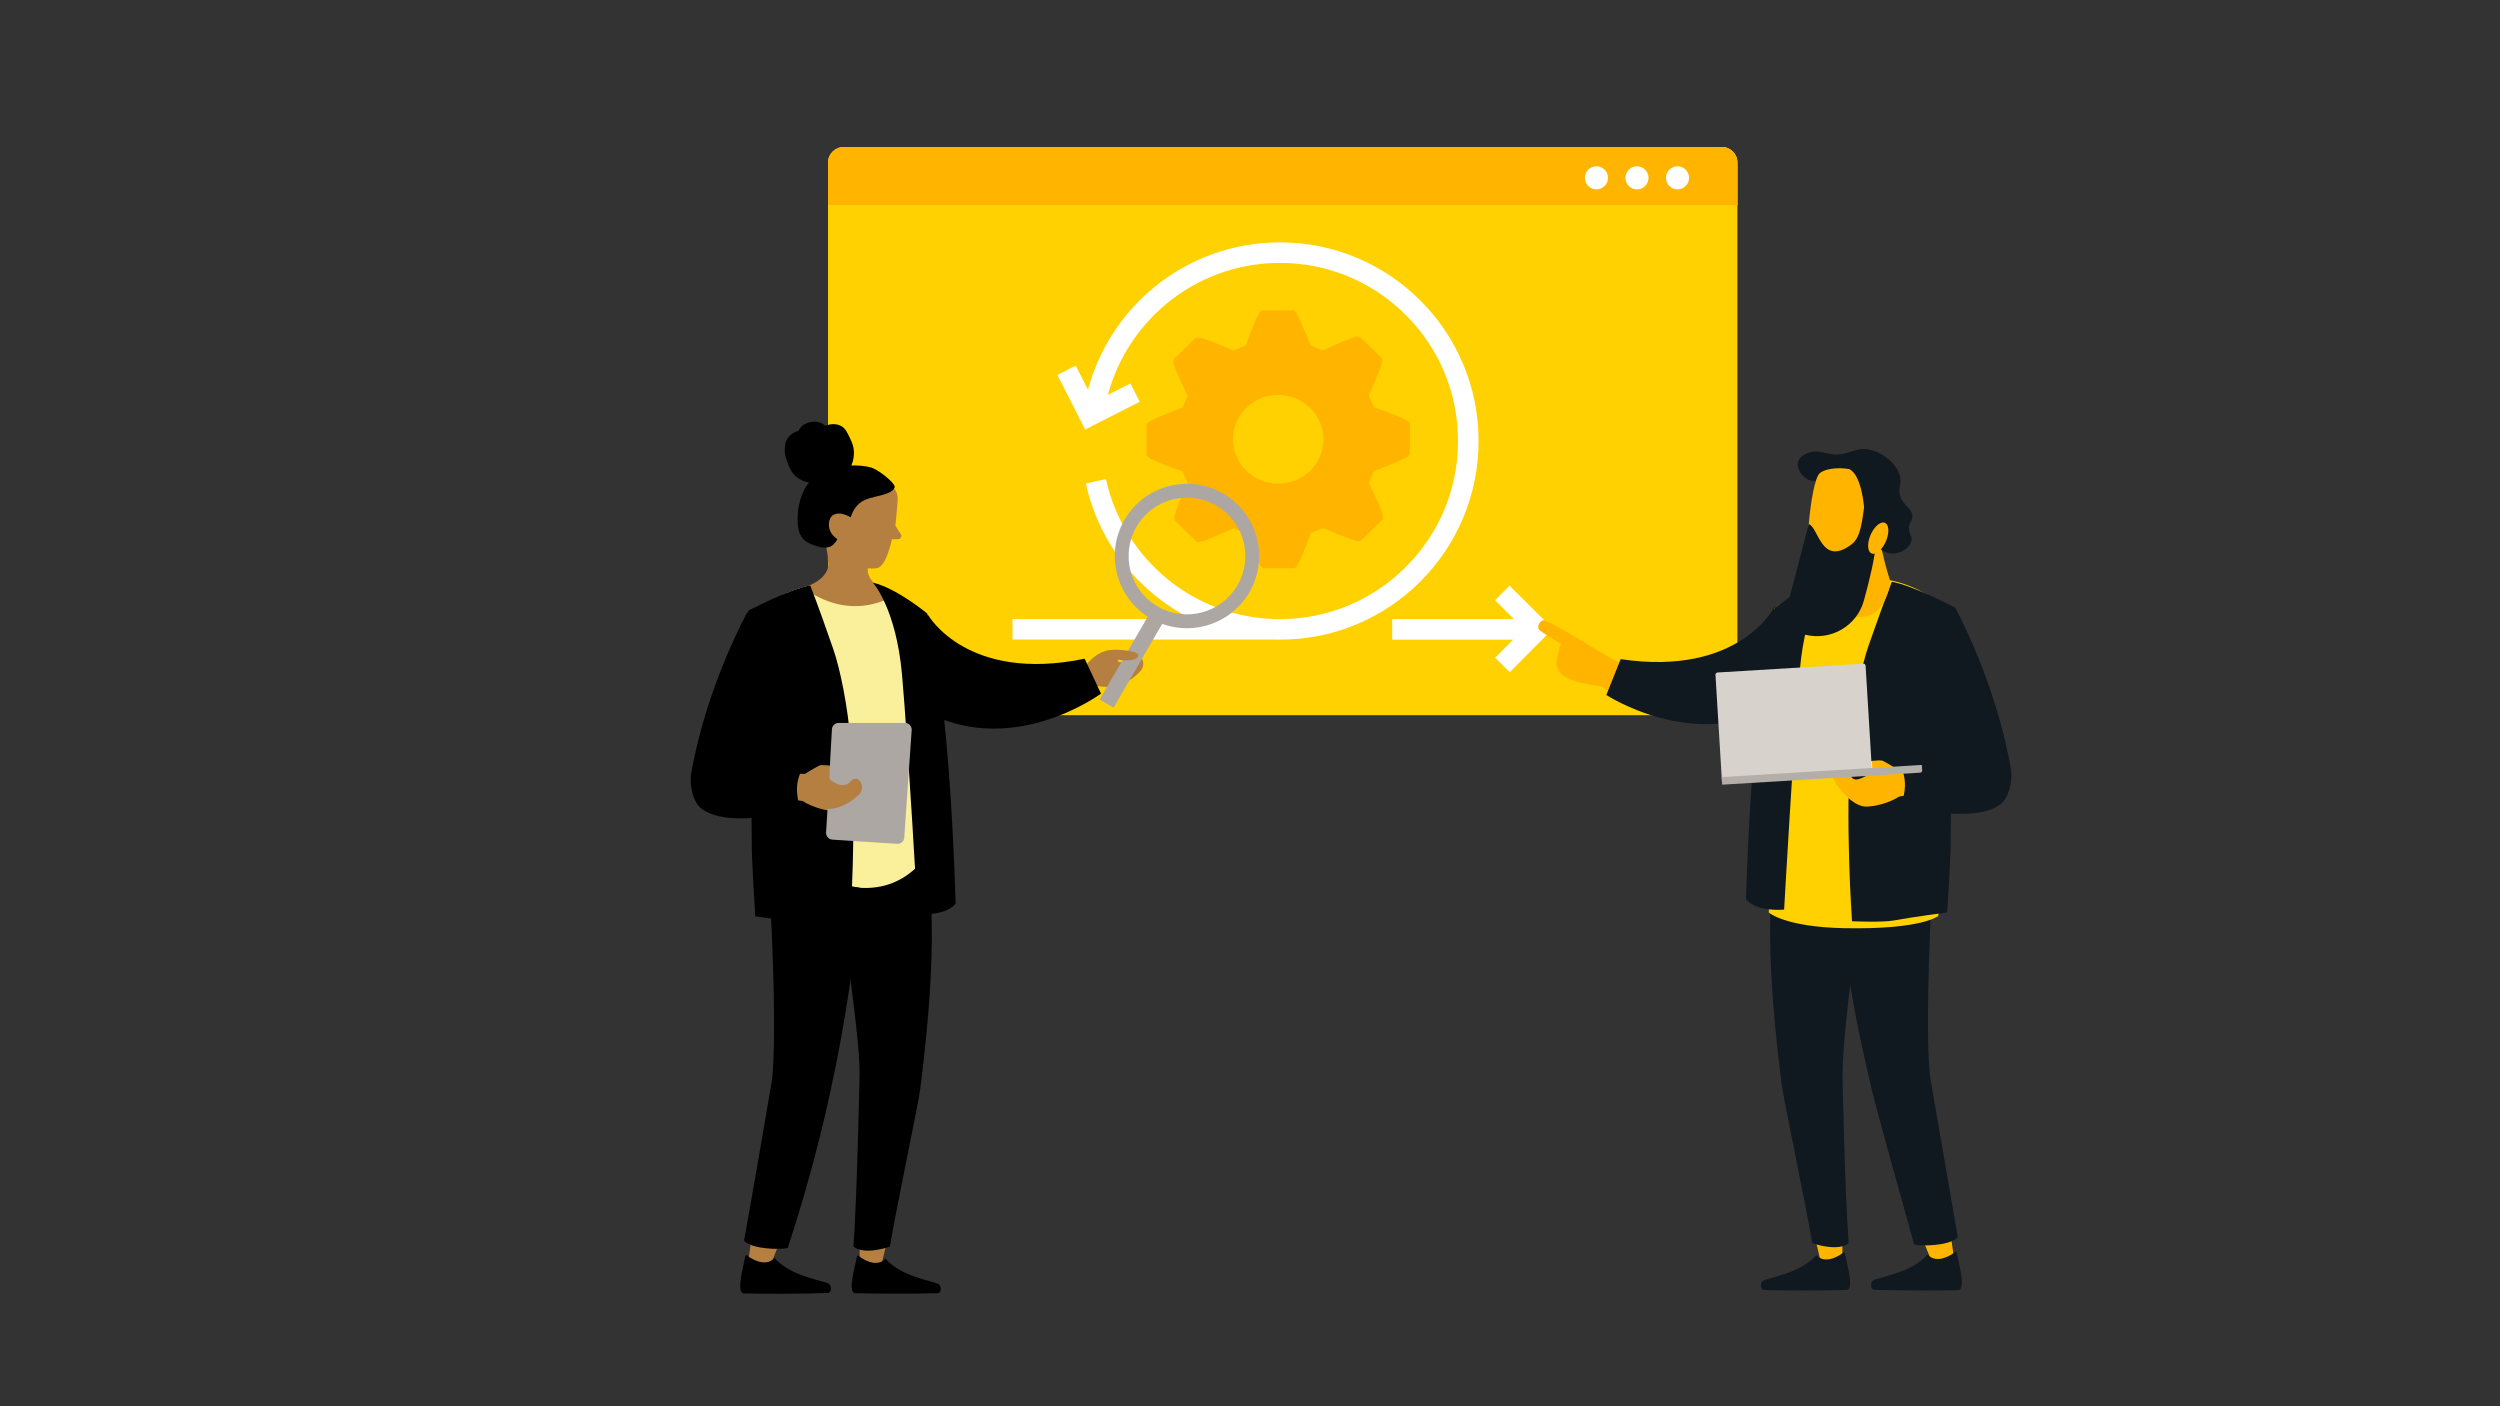 <?xml version="1.0" encoding="UTF-8"?><svg id="Layer_18" xmlns="http://www.w3.org/2000/svg" viewBox="0 0 1920 1080"><rect x="0" y="0" width="1920" height="1080" fill="#333333" stroke="none"/><defs><style>.cls-1,.cls-2,.cls-3,.cls-4,.cls-5,.cls-6,.cls-7,.cls-8,.cls-9,.cls-10,.cls-11{stroke-width:0px;}.cls-2{fill:#101820;}.cls-3{fill:#d7d2cb;}.cls-4{fill:#aca7a3;}.cls-5{fill:#b4aea9;}.cls-6{fill:#b47f41;}.cls-7{fill:#fff;}.cls-8{fill:#faef9b;}.cls-9{fill:#ffb500;}.cls-10{fill:#ffd100;}.cls-11{fill-rule:evenodd;}</style></defs><path class="cls-10" d="M1334.33,124.88v412.43c0,6.61-5.34,11.97-11.95,11.97h-674.5c-6.61,0-11.97-5.36-11.97-11.97V124.88c0-6.6,5.36-11.97,11.97-11.97h674.5c6.61,0,11.95,5.37,11.95,11.97"/><path class="cls-9" d="M1334.33,124.88v32.57h-698.42v-32.57c0-6.6,5.36-11.97,11.97-11.97h674.5c6.61,0,11.95,5.37,11.95,11.97"/><path class="cls-10" d="M1234.91,136.59c0,4.89-3.97,8.85-8.85,8.85s-8.85-3.97-8.85-8.85,3.96-8.85,8.85-8.85,8.85,3.97,8.85,8.85"/><path class="cls-10" d="M1266.04,136.59c0,4.89-3.97,8.85-8.85,8.85s-8.85-3.97-8.85-8.85,3.96-8.85,8.85-8.85,8.85,3.97,8.85,8.85"/><path class="cls-10" d="M1297.18,136.59c0,4.89-3.97,8.85-8.85,8.85s-8.85-3.97-8.85-8.85,3.96-8.85,8.85-8.85,8.85,3.97,8.85,8.85"/><path class="cls-9" d="M1322.38,112.91h-211.62c-3.73,14.31-5.86,29.21-6.2,44.54h229.77v-32.57c0-6.6-5.35-11.97-11.95-11.97M1288.32,145.44c-4.89,0-8.85-3.97-8.85-8.85s3.97-8.86,8.85-8.86,8.86,3.97,8.86,8.86-3.97,8.85-8.86,8.85M1257.19,145.44c-4.89,0-8.85-3.97-8.85-8.85s3.97-8.86,8.85-8.86,8.85,3.97,8.85,8.86-3.96,8.85-8.85,8.85M1226.05,145.44c-4.9,0-8.85-3.97-8.85-8.85s3.96-8.86,8.85-8.86,8.85,3.97,8.85,8.86-3.96,8.85-8.85,8.85"/><path class="cls-7" d="M1226.05,127.73c-4.9,0-8.85,3.97-8.85,8.85s3.96,8.86,8.85,8.86,8.85-3.97,8.85-8.86-3.96-8.85-8.85-8.85"/><path class="cls-7" d="M1257.19,127.73c-4.9,0-8.85,3.97-8.85,8.85s3.96,8.86,8.85,8.86,8.85-3.97,8.85-8.86-3.97-8.85-8.85-8.85"/><path class="cls-7" d="M1288.32,127.73c-4.9,0-8.85,3.97-8.85,8.85s3.96,8.86,8.85,8.86,8.85-3.97,8.85-8.86-3.96-8.85-8.85-8.85"/><path class="cls-9" d="M907.26,313.29c-26.71,10.33-26.71,11.34-26.71,14.02v21.02c0,2.69,0,3.81,26.78,13.41l.95.33,3.76,8.93-.39.92c-11.39,25.83-10.67,26.52-8.74,28.46l15.18,14.82c.62.61,1.72,1.05,2.65,1.05.86,0,3.43,0,25.88-10.15l.89-.43,9.26,3.74.36.92c10.55,26.1,11.63,26.1,14.26,26.1h21.45c2.69,0,3.8,0,13.59-26.17l.36-.95,9.22-3.73.88.36c15.15,6.42,24.02,9.65,26.31,9.65.93,0,2.02-.41,2.66-1.04l15.22-14.89c1.92-1.9,2.71-2.69-9.29-27.95l-.44-.93,3.76-8.93.9-.35c26.76-10.38,26.76-11.39,26.76-14.09v-21c0-2.69,0-3.81-26.78-13.36l-.96-.35-3.76-8.96.41-.93c11.39-25.81,10.6-26.58,8.72-28.45l-15.18-14.8c-.62-.63-1.7-1.06-2.64-1.06-.85,0-3.44,0-25.87,10.17l-.89.4-9.25-3.73-.36-.92c-10.56-26.11-11.62-26.11-14.25-26.11h-21.44c-2.61,0-3.81,0-13.58,26.16l-.37.95-9.2,3.75-.88-.36c-15.17-6.41-24.03-9.64-26.34-9.64-.94,0-2.03.41-2.66,1.04l-15.2,14.84c-1.92,1.91-2.73,2.71,9.26,27.98l.45.94-3.78,8.96-.92.35ZM981.65,303.33c19.16,0,34.74,15.29,34.74,34.05s-15.58,34.07-34.74,34.07-34.74-15.29-34.74-34.07,15.58-34.05,34.74-34.05"/><path class="cls-7" d="M1123.55,398.07c7.96-18.81,11.99-38.8,11.99-59.39s-4.03-40.57-11.99-59.38c-7.68-18.17-18.68-34.48-32.69-48.49-14.01-14.01-30.32-25.01-48.49-32.69-18.81-7.96-38.79-11.99-59.38-11.99-18.03,0-35.68,3.12-52.46,9.26-16.21,5.94-31.21,14.54-44.59,25.58-24.56,20.27-42.22,47.83-50.37,78.34l-9.41-18.51-14.07,7.16,21.31,41.9,41.9-21.31-7.15-14.07-17.31,8.8c7.32-27.31,23.15-51.98,45.14-70.13,11.99-9.9,25.44-17.62,39.97-22.94,15.04-5.5,30.86-8.3,47.03-8.3,36.53,0,70.88,14.23,96.72,40.06,25.83,25.83,40.06,60.18,40.06,96.72s-14.23,70.88-40.06,96.72c-25.68,25.68-59.77,39.88-96.05,40.05v-.09h-5.7c-14.27-.52-28.24-3.22-41.59-8.05-14.42-5.23-27.78-12.81-39.72-22.55-23.95-19.53-40.75-46.8-47.29-76.81l-15.42,3.36c7.3,33.48,26.03,63.91,52.74,85.68,8.84,7.2,18.38,13.34,28.49,18.37h-137.56v15.78h200.12c1.75.06,3.51.1,5.27.1,20.59,0,40.57-4.03,59.38-11.99,18.17-7.69,34.48-18.68,48.49-32.69,14.01-14.01,25.01-30.32,32.69-48.49"/><path class="cls-7" d="M1170.11,482.77l.21.21-.21.21v-.42ZM1159.31,449.76l-11.13,11.19,14.58,14.51h-93.54v15.78h92.87l-13.8,13.88,11.19,11.13,33.15-33.33-33.33-33.15Z"/><path class="cls-9" d="M1195.39,509.89c-.18-1.45,1.6-11.98,3.53-15.18-7.54-5.01-16.59-9.92-17.27-11.57-1.13-2.74,1.14-6.21,3.56-6.83,2.42-.62,35.68,19.32,36.89,20.22,6.21,3.68,13.61,8.55,21.23,12.31l-7.85,18.95c-2.05.06-20.25-2.41-28.27-5.67h-.2c-9.55-3.13-11.29-9.47-11.62-12.23"/><path class="cls-9" d="M1476.38,941.23c-1.3.4-2.8.31-4.38.06,3.87,8.03,12.47,30,12.47,30h16.88s-4.15-28.98-5.17-38.71c-5.9,4.14-12.96,7.13-19.8,8.65"/><path class="cls-9" d="M1394.36,936.54c-1.34.32-2.82.14-4.35-.2,2.8,8.25,9.02,35.74,9.02,35.74h15.94s-.09-33.24.16-43.03c-6.4,3.8-13.78,6.37-20.77,7.49"/><path class="cls-2" d="M1415.02,827.21h.08c-.19-28.69,7.91-93.1,19.18-162.52-21.02-5.52-47.63-7.69-69.42-9.21-13.5,53.72,2.35,167.42,3.47,177.32,1.12,9.89,17.12,85.07,23.48,121.86,4.96,1.95,21.16,6.11,27.95,0-3.09-43.05-4.56-123.62-4.74-127.45"/><path class="cls-2" d="M1482.19,826.06h.08c-3.07-28.53-1.49-93.43,2.74-163.63-21.48-3.37-48.16-2.86-70-2.18-8.03,54.81,20.52,167.29,22.63,177.03,2.11,9.73,22.39,82.54,32.43,118.51,5.14,1.44,27.4,1.17,33.54-5.59-7.4-42.52-20.85-120.34-21.42-124.13"/><path class="cls-2" d="M1480.39,963.45c-12.6,14.57-38.74,17.5-42.08,20.08-1.6,1.22-2.39,6.83,1.36,7,15.14.68,52.69.66,64.11.32,6.68-.2.13-21.95-1.01-28.73-.13-.79-1.14-1.04-1.64-.42-.98,1.21-13.56,9.9-20.75,1.75"/><path class="cls-2" d="M1394.91,963.93c-12.3,14.37-37.94,17.37-41.22,19.91-1.56,1.21-2.31,6.72,1.38,6.87,14.87.6,51.73.39,62.94,0,6.55-.22.02-21.54-1.13-28.19-.14-.77-1.12-1.02-1.61-.41-.95,1.19-13.26,9.79-20.36,1.82"/><path class="cls-9" d="M1420.73,445.99l-10.86.73c-28.61,1.93-34.08,16.96-68.61,42.93-23.98,16.82-65.81,38.52-102.3,19.16l-9.5,17.88s45.3,34.96,127.08,14.68c21.91-5.42,39.5-21.72,46.67-43.11l17.52-52.28Z"/><path class="cls-2" d="M1244.67,506.23l-11.01,27.51s67.86,44.62,132.65,7.95c64.8-36.68,28.12-83.14,28.12-83.14l-31.67,7.62s-26.82,53.63-118.1,40.06"/><path class="cls-10" d="M1488.59,703.43s-12.21,10.56-71.88,9.42c-46.08-.88-58.28-12.05-58.28-12.05l4.4-233.56s20.33-16.59,47.6-23.54c8.08-2.06,17.37-.36,26.99.1,7.12.33,13.89,1.49,20.18,3.23,24.7,6.9,42.01,23.09,44.64,35.81,3.3,15.94-13.65,220.59-13.65,220.59"/><path class="cls-2" d="M1452.9,446.81s-5.37,13.33-17.88,49.16c-5.34,15.31-11.05,43.22-13.41,72.26-4.94,60.87.75,139.29.75,139.29,0,0,23.39,1,31.69-.55,13.5-2.52,41.35-6.24,41.35-6.24,0,0,2.78-41.46,2.76-55.2-.01-13.69.12-28.13.6-39.62,1.29-31.41,1.97-139.66,1.97-139.66,0,0-32.1-16.81-47.82-19.45"/><path class="cls-2" d="M1404.71,443.42s-17.83,19.62-22.41,70.86c-4.58,51.24-12.09,184.29-12.09,184.29,0,0-20.92,2.21-29.29-7.99,0,0,3.98-157.72,21.89-223.34,0,0,23.31-19.4,41.9-23.82"/><path class="cls-9" d="M1457.81,612.15c-1.25,1.14-13.85,7.68-25.98,7.28-13.01-1.68-26.8-23.19-24.73-25.57,2.83-3.25,12.17,5.74,19.12,4.76,3.45-.49,12.34-4.88,11.82-7.36-.54-2.47-5.63-.44-10.1-.81-2.95-.23-3.17-3.45-3.17-3.45l7.61-1.91s11.11-1.8,13.49-.82c2.37.97,11.16,6.51,11.16,6.51l16.45-.36,3.18,21.49s-16.68-1.73-18.85.25"/><path class="cls-2" d="M1501.33,466.26c-16.94,8.9-22.93,45.98-21.13,61.02l18.63,49.49s-3.66,6.67-.66,7.87l-40.63,1.15s10.4,10.83,2.49,32.21c0,0,53.11,15.91,75.87,0,6.59-4.61,10.11-17.74,8.46-27.34-11.66-67.81-43.02-124.39-43.02-124.39"/><path class="cls-9" d="M1445.74,424.41s2.23,10.54,6.13,22.43c0,0-4.45,40.32-39.56,22.37,0,0,4.96-25.65,1.1-38.55-3.85-12.91,28.58-22.77,32.33-6.26"/><path class="cls-2" d="M1403.43,348.24c16.2,3.59,19.82-6.02,33.34-2.63,10.12,2.55,20.75,11.13,22.58,21,1.16,6.28-2.14,8.22.08,14.58,2.76,7.94,9.51,9.45,9.25,15.69-.16,3.76-2.66,4.36-2.62,9.05.04,4.65,2.52,5.52,2.01,9.05-.79,5.42-7.33,8.4-8.24,8.8-1.18.52-5.48,2.33-10.54.68-1.25-.4-4.43-1.64-6.81-4.76-3.74-4.94-3.49-11.97-1.36-16.68,1.53-3.39,3.21-3.77,4.08-7.48.27-1.16,1.17-5.02-.68-8.17-1.97-3.34-4.94-2.29-8.84-5.11-5.91-4.24-3.8-9.99-9.53-15.31-4.2-3.91-9.42-4.61-10.55-4.77-11.63-1.58-16.65,9.17-25.18,6.81-5.94-1.64-10.93-8.9-9.56-14.2,1.2-4.63,6.99-6.68,8.14-7.09,5.68-2.01,10.6-.32,14.44.53"/><path class="cls-9" d="M1439.36,375.98c4.66,37.12-3.49,66.58-6.26,72.53-5.54,11.91-38.28,7.27-41.33,1.77-7.85-14.17-1.38-80,5.64-86.71,7.02-6.7,39.59-6.37,41.94,12.41"/><path class="cls-2" d="M1432.22,385.01l8.7,30.19c-.73,12.34-5.24,30.88-9.48,46.14-5.41,19.45-25.35,30.97-44.94,26.14-.23-.06-.45-.11-.67-.17-9.78-2.45-15.67-12.4-13.11-22.15l16.45-62.66c7.55,2.58,9.55,32.96,32.75,15.64,7.22-5.39,8.08-17.18,10.32-33.15"/><path class="cls-2" d="M1432.17,417.51c1.33-24.87-1.81-52.13-11.86-57.26,0,0,24.81-2.99,30.07,18.11,5.27,21.1-9.75,41.7-9.75,41.7l-8.46-2.56Z"/><path class="cls-9" d="M1436.27,411.63c2.58-6.57,7.46-11.17,10.89-10.25,3.44.91,4.13,6.98,1.55,13.56-2.58,6.58-7.46,11.17-10.9,10.26-3.43-.91-4.13-6.98-1.54-13.56"/><path class="cls-9" d="M1459.26,604.33s-7.81-17.44-21.14-14.89c-13.32,2.56,0,5.11,0,5.11,0,0-9.92,9.53-16.3,2.21-2.66-3.05-4.94-2.58-6.69-.99-3.21,2.92-3.11,8.01,0,11.03,6.69,6.51,23.62,18.81,41.8,4.01,1.48-1.21.81-4.94,2.33-6.48"/><polygon class="cls-7" points="1438.12 594.54 1431.85 595.65 1427.19 584.83 1437.62 584.83 1438.12 594.54"/><path class="cls-3" d="M1319.09,516.48l111.88-6.79c.94-.06,1.76.66,1.81,1.61l4.97,81.83-115.3,7-4.97-81.84c-.06-.95.66-1.76,1.61-1.82"/><path class="cls-5" d="M1474.72,593.41l-151.67,9.2c-.25.02-.45-.17-.47-.41l-.3-4.97c-.01-.24.17-.45.42-.47l152.85-9.27c.25-.02.45.17.47.41l.23,3.8c.05.9-.63,1.66-1.52,1.71"/><path class="cls-6" d="M832.49,513.09c1.87-2.84,8.48-12.12,19.7-13.83,2.22-.34,4.31-.33,6.19-.14.49,2.3.98,4.59,1.47,6.89-1.36,1.08-1.55,1.58-1.44,1.83.42,1,7.28,1.76,10.44-2.23,2.53-3.2,4.76-2.82,6.54-1.39,3.38,2.69,3.5,7.78.62,11-4.4,4.8-13.76,12.84-25.55,12.35-4.14-.17-11.93-.23-15.84-5.93-2.11-3.08-2.24-6.54-2.13-8.55Z"/><path class="cls-1" d="M833.02,505.89l12.55,26.78s-65.14,48.33-131.67,15.45c-66.53-32.88-32.78-81.3-32.78-81.3l31.9,5.83s29.76,51.94,120.01,33.24h0Z"/><path class="cls-8" d="M572.96,484.96c2.71-12.14,19.99-27.52,44.56-34.16,6.27-1.62,13.05-2.75,20.16-3.08,9.66-.49,18.81-2.1,26.94-.16,7.5,1.84,14.48,4.38,20.65,7.1-2.93,5.5-.33,14.08,7.8,14.08,2.84,0,5-1.06,6.49-2.65-.92,5.17,2.01,11.15,8.8,11.15,1.45,0,2.72-.28,3.82-.76l4.28,216.03s-12.2,10.69-58.12,11.49c-59.47,1.13-71.67-8.9-71.67-8.9,0,0-16.94-195.09-13.72-210.14Z"/><g id="Legs"><path class="cls-6" d="M598.88,943.89c1.36.34,2.71.34,4.41,0-3.9,7.96-12.37,29.99-12.37,29.99h-16.94s4.07-28.97,5.08-38.63c5.93,4.24,12.88,7.12,19.82,8.64h0Z"/><path class="cls-6" d="M680.72,939.31c1.36.34,2.88.17,4.41-.17-2.71,8.3-8.98,35.58-8.98,35.58h-15.93s0-33.21-.17-42.87c6.27,3.73,13.56,6.27,20.67,7.46h0Z"/><path class="cls-1" d="M660.05,830.19c.72-16.62-2.11-39.22-5.32-65.83-4.13-34.3-9.86-64.01-15.4-88.09,3.87,1.84,9.68,4.09,17.03,5.13,13.32,1.88,23.63-1.35,26.55-2.34,15.31-5.21,24.04-15.76,27.3-20.17,13.55,53.54-2.37,167.07-3.39,176.89s-17.11,84.89-23.38,121.49c-4.91,2.03-21.18,6.1-27.96,0,2.88-42.87,4.4-123.18,4.57-127.08Z"/><path class="cls-1" d="M592.95,829.01c3.05-28.47,1.36-93.19-2.88-163.17,15.82,4.37,32.49,8.45,49.98,12.08,7.17,1.49,14.24,2.86,21.19,4.11-3.98,47.41-11.27,100.65-23.9,158.16-9.48,43.13-20.64,82.64-32.36,118.27-5.08,1.36-27.28,1.19-33.55-5.59,7.62-42.36,21.01-119.96,21.52-123.86Z"/></g><path class="cls-1" d="M594.81,966.08c12.54,14.57,38.63,17.45,42.02,19.99,1.52,1.19,2.37,6.78-1.36,6.95-15.08.68-52.53.68-64.05.34-6.61-.17-.17-21.86,1.02-28.64.17-.85,1.19-1.02,1.69-.34,1.02,1.19,13.56,9.83,20.67,1.69h0Z"/><path class="cls-1" d="M680.04,966.59c12.2,14.4,37.78,17.28,41.17,19.82,1.52,1.19,2.37,6.78-1.36,6.78-14.91.51-51.68.34-62.86,0-6.61-.17,0-21.52,1.19-28.13.17-.85,1.19-1.02,1.69-.34.85,1.19,13.22,9.83,20.16,1.86h0Z"/><path class="cls-6" d="M674.38,436.05c6.63-2.16,10.6-21.95,10.6-21.95l4.56-.02c1.81,0,3.11-1.68,2.6-3.34l-4.5-7.09s1.9-17.81,1.81-21.15c-.08-2.99-1.26-5.84-3.39-8.03-4.07-4.2-11.34-10.61-18.69-11.78-26.76-4.28-40.82,8.46-40.99,32.6-.17,24.14,30.03,39,30.03,39,0,0,11.82,3.76,17.96,1.77Z"/><path id="Neck" class="cls-6" d="M635.74,430.03s5.03,13.23-18.44,21.25c0,0,30.96,27.52,69.89,6,0,0-24.04-8.13-20.39-22.41,2.95-11.54-22.15-27.29-31.66-20.3-2.26,1.66,1.24,11.96.61,15.46Z"/><path class="cls-11" d="M669.1,359.09c-4.99-1.43-12.22-1.89-15.26-1.54,1.71-3.98,2.37-8.41,1.78-12.71-.57-4.18-2.54-7.74-4.37-11.46-.84-1.72-1.79-3.42-3.21-4.73-1.44-1.33-3.26-2.21-5.16-2.62-1.95-.42-3.98-.38-5.93.03-.86.18-1.63.56-2.48.77-.86.22-1.29-.3-1.92-.82-1.52-1.25-3.74-1.86-5.66-2.07-2.15-.24-4.38.08-6.43.77-1.99.67-3.9,1.75-5.34,3.32-.64.7-1.22,1.49-1.59,2.36-.15.36-.18.57-.55.7-.34.12-.75.13-1.1.25-3.43,1.13-6.36,3.7-7.94,6.98-.92,1.91-1.35,5.27-1.2,9.04.14,3.76,3.75,13.57,7.08,17.14,2.98,3.18,7.35,5.27,11.55,6.17-2.77,3.07-4.61,6.9-5.96,10.78-1.47,4.22-2.37,8.61-2.68,13.08-.3,4.24-.3,8.73.76,12.87.99,3.88,3.09,7.05,6.56,9.05,1.59.92,3.3,1.6,5.03,2.23,1.7.62,3.4,1.22,5.17,1.56,3.36.65,7.23.51,9.8-2.06.93-.93,1.94-2.09,2.62-3.22.24-.41.39-.67.09-1.07-.36-.47-.94-.83-1.39-1.2-2.62-2.1-4.25-4.92-4.67-8.28-.43-3.41.5-7.81,3.95-9.31,4.26-1.86,8.97.23,12.77,2.17,1.58-5.46,4.86-10.39,10.04-12.92,5.73-2.8,12.31-3.15,18.2-5.56,1.53-.63,3.1-1.34,4.22-2.6.47-.53,1.02-1.22,1.21-1.91.24-.92-.38-1.68-.86-2.39-2.54-3.77-12.16-11.36-17.14-12.79Z"/><path class="cls-1" d="M622.26,449.62s5.42,13.44,17.79,49.16c5.25,15.31,11.01,43.38,13.39,72.3,4.91,60.9-.68,139.49-.68,139.49,0,0-23.38,1.02-31.52-.51-13.39-2.55-41.17-6.29-41.17-6.29,0,0-2.71-41.51-2.71-55.28s-.17-28.24-.68-39.64c-1.36-31.47-2.03-139.83-2.03-139.83,0,0,31.85-16.67,47.61-19.39Z"/><path class="cls-1" d="M670.38,447.43s17.79,19.49,22.37,70.66c4.57,51.17,12.03,183.84,12.03,183.84,0,0,20.84,2.2,29.14-7.96,0,0-3.9-157.41-21.86-222.81,0,0-23.21-19.32-41.68-23.72h0Z"/><path class="cls-6" d="M617.35,615.68c1.19,1.19,13.89,7.62,25.92,7.29,13.05-1.69,26.77-23.04,24.74-25.59-2.88-3.22-12.2,5.76-19.15,4.74-3.39-.51-12.37-4.91-11.86-7.29.51-2.54,5.59-.51,10.17-.85,2.88-.17,3.22-3.39,3.22-3.39l-7.62-1.86s-11.01-1.86-13.39-.85c-2.37,1.02-11.18,6.44-11.18,6.44l-16.44-.34-3.22,21.35s16.6-1.69,18.81.34h0Z"/><path class="cls-1" d="M573.97,470.14c16.94,8.81,22.87,45.92,21.01,60.83l-18.64,49.31s3.56,6.61.68,7.79l40.5,1.19s-10.34,10.84-2.54,32.19c0,0-53.03,15.93-75.74,0-6.61-4.57-10-17.62-8.47-27.28,11.86-67.61,43.21-124.03,43.21-124.03h0Z"/><path class="cls-4" d="M639.22,644.82c-2.82-.18-4.96-2.61-4.79-5.43l2.57-41.49.68-16.1,1.25-21.77c.16-2.71,2.4-4.83,5.12-4.83h51c2.97,0,5.32,2.52,5.12,5.48l-5.71,82.62c-.19,2.82-2.63,4.95-5.45,4.76l-49.79-3.23Z"/><path class="cls-6" d="M615.82,607.89s7.79-17.45,21.01-14.91c13.22,2.54,0,5.08,0,5.08,0,0,9.83,9.49,16.27,2.2,2.71-3.05,4.91-2.54,6.61-1.02,3.22,2.88,3.05,7.96,0,11.01-6.61,6.44-23.55,18.81-41.68,4.07-1.36-1.19-.68-4.91-2.2-6.44Z"/><polygon class="cls-4" points="637 598.06 643.27 599.25 647.85 588.41 637.51 588.41 637 598.06"/><rect class="cls-4" x="864.13" y="464.27" width="12.36" height="81.64" transform="translate(1369.58 1378.75) rotate(-149.87)"/><path class="cls-4" d="M939.41,379.07c26.49,15.37,35.5,49.3,20.13,75.78-15.37,26.48-49.29,35.5-75.78,20.13-26.48-15.37-35.5-49.3-20.13-75.78,15.37-26.48,49.3-35.5,75.78-20.13ZM889.1,465.79c21.41,12.42,48.83,5.14,61.25-16.27,12.42-21.41,5.14-48.83-16.27-61.25-21.41-12.42-48.83-5.14-61.25,16.27-12.42,21.41-5.14,48.83,16.27,61.25Z"/><path class="cls-6" d="M857.65,499c4.46.21,16.11.97,16.54,4.18.06.45-.12.82-.26,1.09-2.11,4.13-13.04,2.7-14.26,2.53"/></svg>